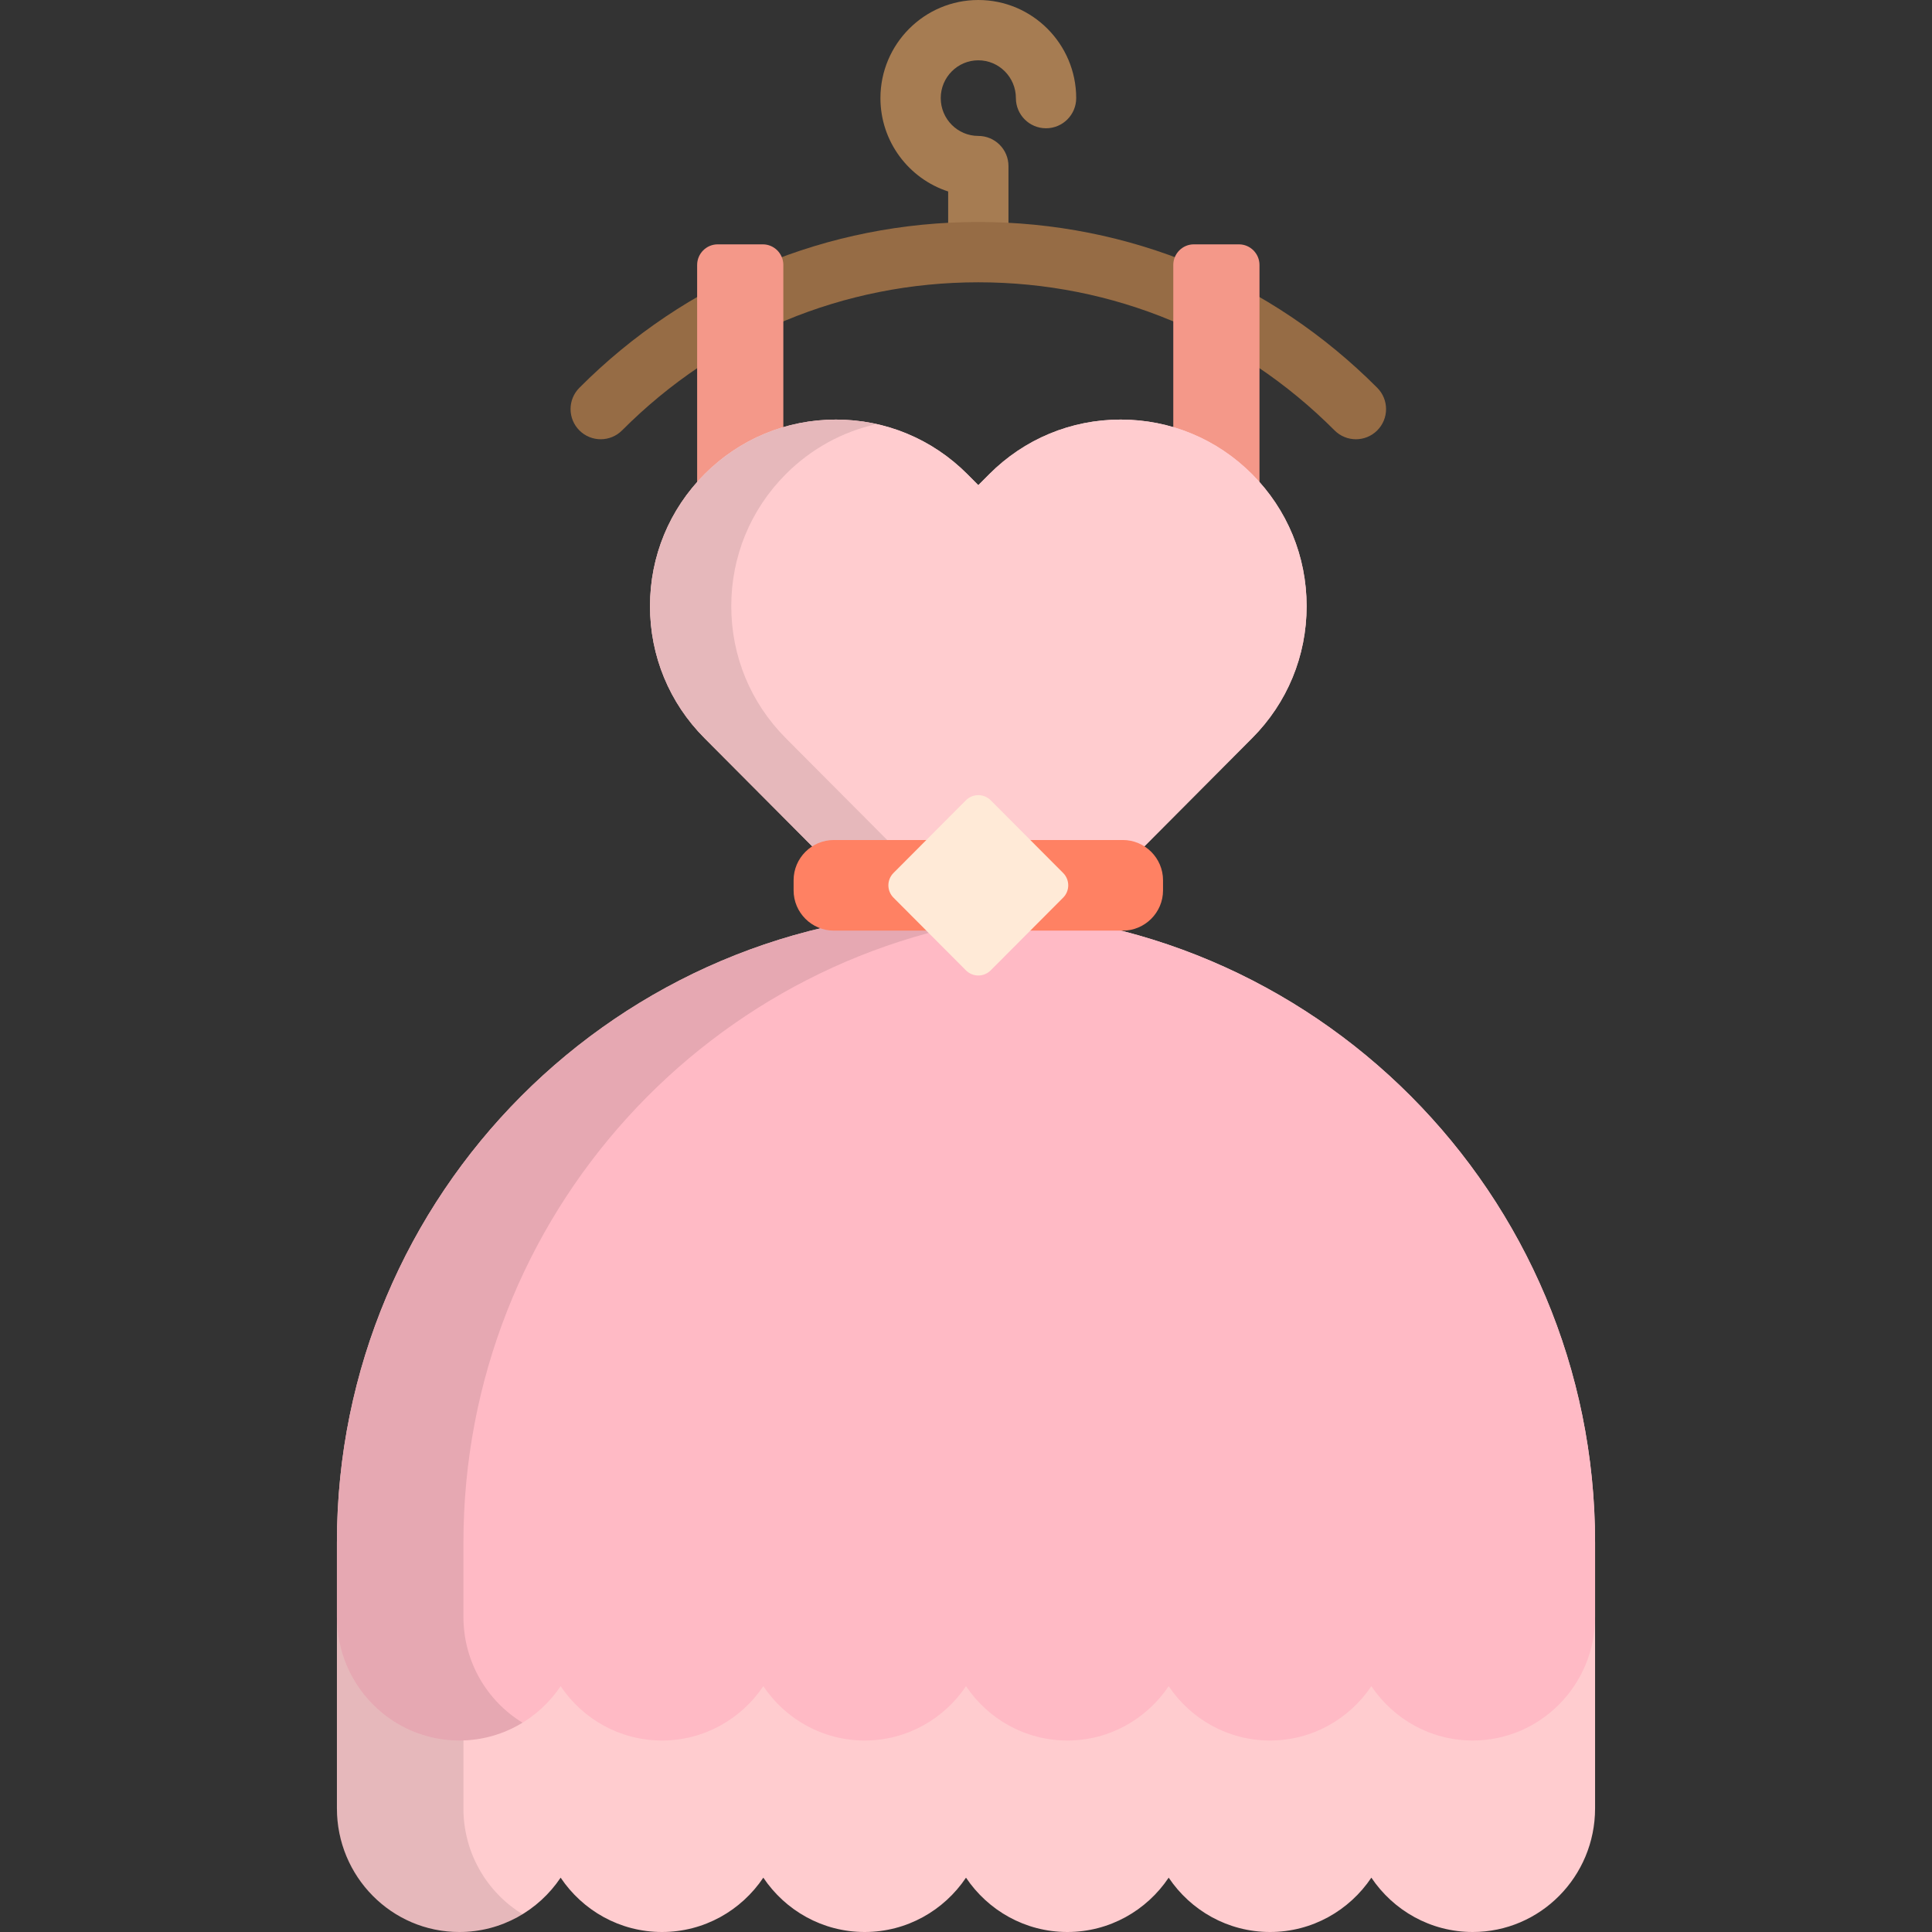 <?xml version="1.0" encoding="iso-8859-1"?>
<!-- Uploaded to: SVG Repo, www.svgrepo.com, Generator: SVG Repo Mixer Tools -->
<svg height="800px" width="800px" version="1.1" id="Layer_1" xmlns="http://www.w3.org/2000/svg" xmlns:xlink="http://www.w3.org/1999/xlink" 
	 viewBox="0 0 512 512" xml:space="preserve">
<rect x="0" y="0" width="512" height="512" fill="#333333" stroke="none"/>
<path style="fill:#A67C52;" d="M259.262,73.619c-4.415,0-7.989-3.577-7.989-7.99V50.743c-10.406-3.385-17.949-13.196-17.949-24.741
	C233.324,11.665,244.962,0,259.262,0c14.303,0,25.941,11.665,25.941,26.002c0,4.414-3.579,7.991-7.991,7.991
	c-4.415,0-7.99-3.578-7.99-7.991c0-5.525-4.467-10.02-9.959-10.02c-5.49,0-9.957,4.495-9.957,10.02
	c0,5.525,4.467,10.021,9.957,10.021c4.415,0,7.991,3.578,7.991,7.991v21.614C267.254,70.042,263.677,73.619,259.262,73.619z"/>
<path style="fill:#FFCCCF;" d="M422.713,408.803c0-92.398-74.64-167.301-166.713-167.301c-92.074,0-166.713,74.902-166.713,167.301
	c0,0,0,70.097,0,70.428c0,18.098,14.519,32.769,32.431,32.769c11.17,0,21.024-5.709,26.856-14.398
	C154.405,506.291,164.26,512,175.43,512c11.172,0,21.025-5.709,26.857-14.398c5.832,8.688,15.685,14.398,26.856,14.398
	c11.172,0,21.025-5.709,26.857-14.398c5.832,8.688,15.685,14.398,26.856,14.398c11.172,0,21.024-5.709,26.857-14.398
	c5.832,8.688,15.684,14.398,26.856,14.398c11.171,0,21.024-5.709,26.856-14.398c5.833,8.688,15.687,14.398,26.857,14.398
	c17.913,0,32.43-14.67,32.43-32.769C422.713,478.9,422.713,408.803,422.713,408.803z"/>
<g style="opacity:0.1;">
	<path d="M122.813,479.231c0-0.331,0-70.428,0-70.428c0-86.719,65.75-158.025,149.951-166.462
		c-5.514-0.553-11.106-0.839-16.764-0.839c-92.074,0-166.713,74.902-166.713,167.301c0,0,0,70.097,0,70.428
		c0,18.098,14.519,32.769,32.431,32.769c6.133,0,11.863-1.729,16.754-4.719C129.086,501.54,122.813,491.125,122.813,479.231z"/>
</g>
<path style="fill:#FFBAC5;" d="M256,241.503c-92.074,0-166.713,74.902-166.713,167.301c0,11.06,0,19.566,0,19.681
	c0,18.098,14.519,32.769,32.431,32.769c11.17,0,21.024-5.708,26.856-14.398c5.832,8.688,15.687,14.398,26.856,14.398
	c11.172,0,21.025-5.708,26.857-14.398c5.832,8.688,15.685,14.398,26.856,14.398c11.172,0,21.025-5.708,26.857-14.398
	c5.832,8.688,15.685,14.398,26.856,14.398c11.172,0,21.024-5.708,26.857-14.398c5.832,8.688,15.684,14.398,26.856,14.398
	c11.171,0,21.024-5.708,26.856-14.398c5.833,8.688,15.687,14.398,26.857,14.398c17.913,0,32.431-14.671,32.431-32.769
	c0-0.115,0-8.62,0-19.681C422.713,316.406,348.073,241.503,256,241.503z"/>
<g style="opacity:0.1;">
	<path d="M122.813,428.483c0-0.115,0-8.62,0-19.681c0-86.719,65.75-158.025,149.951-166.462c-5.514-0.553-11.106-0.839-16.764-0.839
		c-92.074,0-166.713,74.902-166.713,167.301c0,11.06,0,19.566,0,19.681c0,18.098,14.519,32.769,32.431,32.769
		c6.133,0,11.863-1.729,16.754-4.719C129.086,450.792,122.813,440.378,122.813,428.483z"/>
</g>
<path style="fill:#966C45;" d="M359.329,116.407c-2.049,0-4.098-0.784-5.66-2.351c-25.219-25.307-58.745-39.245-94.405-39.245
	s-69.187,13.938-94.407,39.245c-3.115,3.125-8.174,3.136-11.301,0.02c-3.126-3.115-3.135-8.175-0.021-11.301
	c28.239-28.34,65.789-43.945,105.728-43.945s77.488,15.606,105.728,43.945c3.114,3.126,3.106,8.186-0.021,11.301
	C363.411,115.63,361.37,116.407,359.329,116.407z"/>
<g>
	<path style="fill:#F49889;" d="M207.592,128.068c0,3.003-2.447,5.459-5.436,5.459h-11.967c-2.992,0-5.439-2.456-5.439-5.459V70.213
		c0-3.002,2.447-5.458,5.439-5.458h11.967c2.988,0,5.436,2.456,5.436,5.458V128.068z"/>
	<path style="fill:#F49889;" d="M333.777,128.068c0,3.003-2.447,5.459-5.441,5.459h-11.965c-2.989,0-5.438-2.456-5.438-5.459V70.213
		c0-3.002,2.448-5.458,5.438-5.458h11.965c2.994,0,5.441,2.456,5.441,5.458V128.068z"/>
</g>
<path id="SVGCleanerId_0" style="fill:#FFCCCF;" d="M222.516,231.581h73.494l35.825-35.982c9.303-9.338,14.433-21.756,14.433-34.963
	c0-13.206-5.129-25.623-14.433-34.961c-9.307-9.339-21.677-14.483-34.84-14.483c-13.163,0-25.537,5.144-34.842,14.483l-2.892,2.902
	l-2.89-2.902c-9.307-9.339-21.68-14.483-34.842-14.483c-13.163,0-25.535,5.144-34.84,14.483
	c-9.306,9.338-14.433,21.755-14.433,34.961c0,13.208,5.126,25.624,14.433,34.963L222.516,231.581z"/>
<g>
	<path id="SVGCleanerId_0_1_" style="fill:#FFCCCF;" d="M222.516,231.581h73.494l35.825-35.982
		c9.303-9.338,14.433-21.756,14.433-34.963c0-13.206-5.129-25.623-14.433-34.961c-9.307-9.339-21.677-14.483-34.84-14.483
		c-13.163,0-25.537,5.144-34.842,14.483l-2.892,2.902l-2.89-2.902c-9.307-9.339-21.68-14.483-34.842-14.483
		c-13.163,0-25.535,5.144-34.84,14.483c-9.306,9.338-14.433,21.755-14.433,34.961c0,13.208,5.126,25.624,14.433,34.963
		L222.516,231.581z"/>
</g>
<g style="opacity:0.1;">
	<path d="M193.794,160.635c0-13.206,5.126-25.623,14.433-34.961c6.712-6.736,15.024-11.275,24.071-13.291
		c-3.496-0.778-7.099-1.192-10.768-1.192c-13.163,0-25.535,5.144-34.84,14.483c-9.306,9.338-14.433,21.755-14.433,34.961
		c0,13.208,5.126,25.624,14.433,34.963l35.825,35.982h21.535l-35.825-35.982C198.92,186.259,193.794,173.843,193.794,160.635z"/>
</g>
<path style="fill:#FF8163;" d="M308.214,235.971c0,5.86-4.796,10.655-10.656,10.655h-76.59c-5.859,0-10.654-4.795-10.654-10.655
	v-2.706c0-5.86,4.795-10.654,10.654-10.654h76.59c5.86,0,10.656,4.794,10.656,10.654V235.971z"/>
<path style="fill:#FFEAD7;" d="M259.264,258.517c-1.232,0-2.413-0.491-3.283-1.364l-19.198-19.265c-1.802-1.808-1.802-4.733,0-6.541
	l19.196-19.264c0.869-0.872,2.051-1.364,3.283-1.364s2.413,0.491,3.283,1.364l19.198,19.264c1.802,1.808,1.802,4.733,0,6.541
	l-19.196,19.265C261.677,258.026,260.496,258.517,259.264,258.517z"/>
</svg>